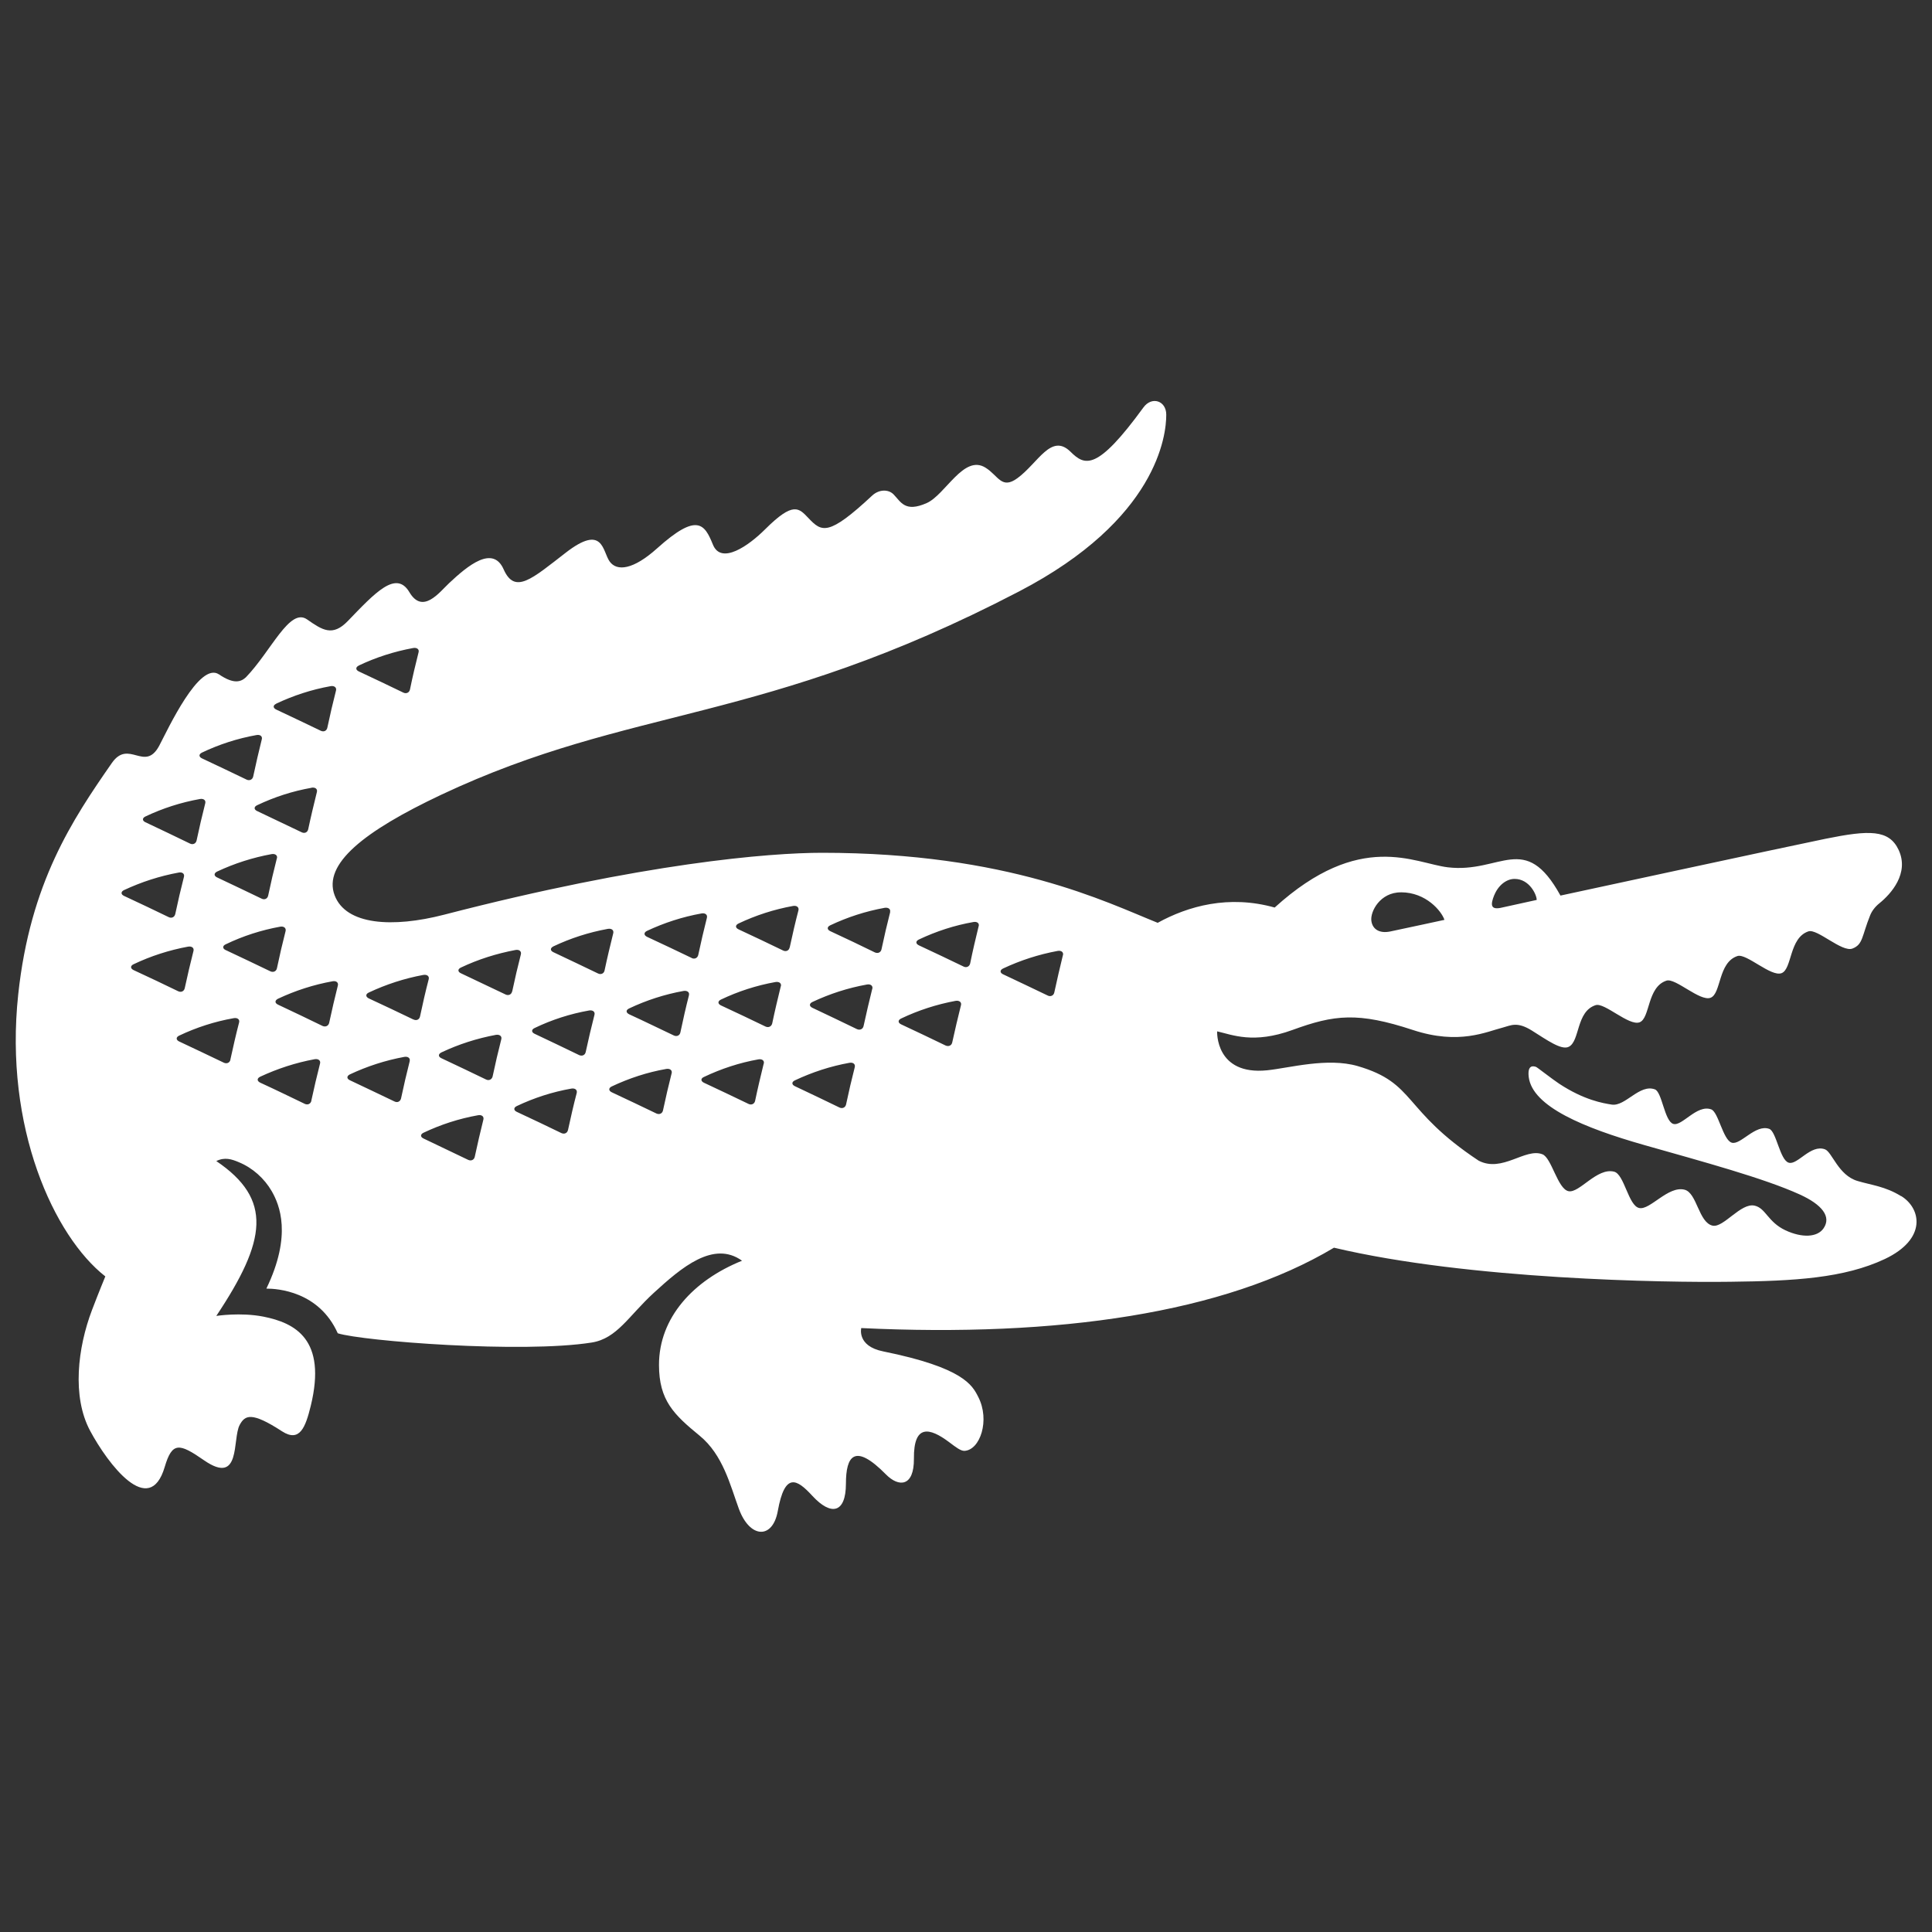 <?xml version="1.0" encoding="UTF-8"?>
<svg id="a" data-name="Layer 1" xmlns="http://www.w3.org/2000/svg" width="512" height="512" viewBox="0 0 512 512">
  <rect x="0" y="0" width="512" height="512" fill="#333333" stroke="none"/>
  <path d="M281.68,253.14c-.79,3.21-1.55,6.52-2.28,9.88-.17.82-.99,1.2-1.76.8-3.69-1.77-7.62-3.65-11.79-5.61-.9-.4-.92-1.14,0-1.56,4.57-2.15,9.43-3.72,14.41-4.64,1.01-.19,1.63.34,1.44,1.12M259.35,245.46c-.79,3.23-1.57,6.52-2.25,9.88-.19.8-.97,1.2-1.76.8-3.71-1.79-7.64-3.67-11.81-5.61-.9-.42-.92-1.14,0-1.56,4.55-2.15,9.38-3.74,14.41-4.62.99-.19,1.65.32,1.42,1.12ZM252.35,276.26c-.17.82-.94,1.16-1.74.82-3.69-1.77-7.6-3.67-11.79-5.61-.9-.42-.9-1.14,0-1.56,4.55-2.17,9.4-3.74,14.41-4.67.99-.17,1.65.36,1.44,1.14-.82,3.21-1.57,6.52-2.32,9.88ZM235.91,241.7c-.82,3.19-1.59,6.5-2.3,9.86-.17.84-.94,1.2-1.76.84-3.69-1.82-7.6-3.67-11.79-5.62-.92-.42-.94-1.14-.04-1.56,4.57-2.17,9.43-3.74,14.43-4.64.99-.15,1.63.36,1.42,1.14M231.16,262.03c-.79,3.19-1.57,6.48-2.3,9.86-.17.84-.97,1.2-1.76.84-3.69-1.79-7.62-3.67-11.79-5.64-.9-.42-.9-1.14,0-1.56,4.57-2.15,9.4-3.72,14.43-4.62.99-.19,1.63.34,1.44,1.14M226.52,282.82c-.82,3.21-1.59,6.5-2.3,9.86-.17.82-.97,1.2-1.76.82-3.69-1.77-7.6-3.69-11.79-5.64-.9-.42-.92-1.14,0-1.56,4.57-2.15,9.4-3.74,14.41-4.64.99-.19,1.65.34,1.44,1.14M209.26,251.08c-.15.82-.94,1.2-1.72.82-3.71-1.79-7.62-3.67-11.81-5.61-.9-.42-.92-1.12,0-1.56,4.57-2.17,9.43-3.74,14.43-4.64.99-.17,1.61.34,1.44,1.14-.84,3.19-1.59,6.48-2.32,9.86M206.92,261.36c-.79,3.23-1.57,6.48-2.28,9.88-.21.8-.97,1.18-1.78.8-3.69-1.77-7.62-3.67-11.79-5.59-.9-.42-.9-1.14,0-1.56,4.55-2.17,9.4-3.74,14.43-4.64,1.01-.17,1.65.36,1.44,1.14M202.39,281.87c-.79,3.23-1.57,6.48-2.28,9.88-.17.8-.97,1.18-1.74.8-3.71-1.77-7.62-3.67-11.81-5.61-.88-.42-.92-1.14,0-1.54,4.57-2.17,9.38-3.76,14.43-4.66.99-.17,1.63.36,1.42,1.14M183.28,253.86c-3.71-1.77-7.64-3.67-11.81-5.59-.88-.42-.9-1.16,0-1.58,4.57-2.15,9.43-3.72,14.45-4.62.97-.17,1.61.34,1.42,1.14-.82,3.21-1.57,6.5-2.3,9.88-.19.8-.97,1.18-1.74.8M182.59,263.72c-.82,3.19-1.57,6.48-2.28,9.88-.17.84-.97,1.18-1.76.8-3.71-1.75-7.6-3.67-11.79-5.59-.92-.44-.94-1.14-.04-1.56,4.57-2.17,9.43-3.74,14.43-4.64.99-.15,1.63.36,1.42,1.12M178,284.39c-.82,3.21-1.57,6.48-2.3,9.88-.17.82-.94,1.18-1.74.82-3.71-1.77-7.62-3.67-11.81-5.61-.9-.42-.92-1.14-.04-1.56,4.59-2.17,9.43-3.76,14.45-4.64.99-.17,1.63.36,1.44,1.12ZM158.48,257.98c-3.71-1.77-7.62-3.67-11.79-5.62-.9-.4-.94-1.1-.04-1.56,4.57-2.17,9.4-3.72,14.43-4.64.99-.17,1.63.34,1.44,1.14-.79,3.19-1.59,6.48-2.3,9.86-.15.84-.97,1.2-1.74.82ZM155.22,278.79c-.17.82-.94,1.18-1.74.82-3.69-1.79-7.62-3.67-11.79-5.64-.88-.4-.92-1.12,0-1.54,4.57-2.2,9.43-3.76,14.41-4.64.99-.17,1.65.34,1.44,1.14-.82,3.21-1.59,6.5-2.32,9.86ZM150.52,299.46c-.17.82-.94,1.18-1.74.82-3.71-1.79-7.6-3.67-11.79-5.61-.9-.4-.94-1.14-.02-1.56,4.57-2.17,9.43-3.74,14.43-4.62.99-.17,1.63.34,1.44,1.14-.84,3.19-1.59,6.5-2.32,9.86M135.72,262.73c-.17.82-.94,1.2-1.74.82-3.71-1.77-7.62-3.63-11.81-5.61-.88-.38-.94-1.12,0-1.54,4.57-2.17,9.4-3.69,14.43-4.64,1.01-.19,1.63.36,1.44,1.14-.82,3.19-1.59,6.48-2.3,9.84M132.85,275.41c-.82,3.21-1.59,6.5-2.3,9.86-.19.8-.97,1.2-1.76.8-3.69-1.77-7.62-3.67-11.79-5.62-.9-.4-.92-1.12,0-1.56,4.55-2.15,9.4-3.71,14.41-4.64.99-.17,1.65.36,1.44,1.14M128.1,296.71c-.79,3.21-1.57,6.48-2.28,9.84-.17.82-.94,1.2-1.76.82-3.69-1.77-7.6-3.65-11.79-5.64-.9-.4-.92-1.12-.04-1.54,4.57-2.17,9.4-3.74,14.45-4.64.97-.19,1.63.34,1.42,1.14M109.55,270.18c-3.71-1.77-7.62-3.67-11.81-5.59-.88-.42-.9-1.16,0-1.56,4.57-2.15,9.43-3.74,14.43-4.66,1.01-.17,1.65.34,1.44,1.14-.84,3.21-1.59,6.5-2.3,9.86-.17.82-.94,1.2-1.74.8M108.58,281.22c-.82,3.23-1.59,6.52-2.3,9.88-.19.8-.94,1.2-1.74.8-3.71-1.77-7.62-3.65-11.79-5.61-.9-.4-.92-1.12-.04-1.56,4.57-2.15,9.4-3.72,14.41-4.64,1.01-.19,1.68.36,1.44,1.14M87.24,271.05c-.19.84-.97,1.18-1.76.84-3.71-1.82-7.62-3.67-11.79-5.64-.9-.42-.92-1.12,0-1.58,4.57-2.15,9.43-3.72,14.43-4.62.97-.19,1.61.34,1.42,1.1-.82,3.23-1.57,6.52-2.3,9.88M82.52,291.71c-.17.82-.97,1.2-1.76.82-3.69-1.77-7.6-3.69-11.79-5.61-.9-.44-.92-1.14-.02-1.58,4.57-2.13,9.43-3.72,14.43-4.64.99-.17,1.63.36,1.44,1.12-.82,3.21-1.59,6.5-2.32,9.88M59.82,251.79c-.88-.4-.9-1.14,0-1.54,4.57-2.2,9.4-3.76,14.43-4.67.97-.17,1.61.36,1.44,1.14-.82,3.19-1.59,6.5-2.3,9.88-.17.82-.97,1.18-1.76.8-3.69-1.77-7.6-3.65-11.81-5.62ZM61.07,280.82c-.17.82-.97,1.18-1.76.8-3.71-1.77-7.62-3.65-11.81-5.61-.88-.4-.92-1.14-.02-1.56,4.57-2.17,9.43-3.74,14.43-4.62,1.01-.19,1.65.32,1.46,1.1-.84,3.23-1.59,6.52-2.32,9.88M35.41,257.09c-.88-.42-.92-1.14,0-1.56,4.55-2.17,9.43-3.74,14.43-4.66.99-.17,1.63.34,1.44,1.12-.82,3.21-1.59,6.52-2.32,9.88-.17.82-.94,1.2-1.74.82-3.69-1.79-7.62-3.67-11.79-5.59M32.88,235.88c4.59-2.15,9.45-3.72,14.45-4.64.99-.21,1.63.34,1.42,1.12-.82,3.21-1.59,6.5-2.3,9.86-.19.84-.97,1.22-1.76.82-3.71-1.79-7.62-3.67-11.81-5.61-.88-.4-.9-1.12,0-1.56M38.55,216.37c4.57-2.17,9.4-3.72,14.41-4.62.99-.19,1.63.34,1.44,1.1-.82,3.23-1.59,6.52-2.3,9.88-.17.82-.97,1.22-1.76.82-3.69-1.79-7.6-3.67-11.79-5.64-.88-.4-.9-1.12,0-1.54ZM53.53,199.44c4.55-2.17,9.4-3.74,14.43-4.64.99-.19,1.63.34,1.42,1.12-.79,3.21-1.57,6.48-2.28,9.86-.17.82-.97,1.2-1.76.82-3.71-1.77-7.62-3.67-11.79-5.61-.9-.42-.92-1.12,0-1.56M73.37,227.47c-.82,3.21-1.59,6.48-2.3,9.86-.17.82-.94,1.22-1.74.82-3.71-1.77-7.62-3.67-11.79-5.62-.88-.4-.9-1.12,0-1.56,4.57-2.15,9.45-3.71,14.43-4.62.97-.17,1.63.34,1.42,1.12M82.54,208.75c1.01-.17,1.65.34,1.44,1.14-.79,3.21-1.59,6.5-2.3,9.86-.17.82-.92,1.2-1.72.82-3.71-1.79-7.62-3.65-11.79-5.62-.9-.4-.94-1.14-.02-1.56,4.55-2.17,9.4-3.74,14.41-4.62M73.18,186.48c4.57-2.15,9.4-3.74,14.43-4.64.99-.17,1.63.36,1.44,1.14-.82,3.21-1.59,6.48-2.3,9.86-.17.84-.94,1.2-1.74.82-3.71-1.77-7.62-3.67-11.79-5.61-.9-.42-.94-1.14,0-1.56M95.08,176.37c4.57-2.17,9.4-3.72,14.43-4.64.99-.17,1.63.36,1.42,1.12-.82,3.21-1.59,6.5-2.28,9.86-.17.84-.97,1.22-1.76.84-3.71-1.79-7.62-3.67-11.79-5.61-.88-.4-.92-1.14,0-1.56M371.28,236.47c6.66,0,10.76,5.02,11.51,7.3,0,0-10,2.17-14.36,3.08-2.86.59-4.7-.59-5-2.79-.36-2.45,2.3-7.62,7.86-7.58M395.99,237.25c1.03-2.58,3.18-4.33,5.39-4.33,3.97,0,5.88,4.26,5.86,5.57l-9.6,2.11c-2.68.51-2.62-.93-1.67-3.34M503.75,316.96c-4.12-2.55-7.73-2.87-11.49-3.99-5.11-1.52-6.72-7.66-8.61-8.38-3.82-1.44-7.32,4.29-9.64,3.53-2.32-.72-3.26-8.25-5.13-8.95-3.67-1.35-7.64,4.39-9.96,3.65-2.3-.72-3.54-8.15-5.43-8.82-3.82-1.39-7.77,4.6-10.07,3.84-2.32-.74-2.96-8.44-4.85-9.14-4.08-1.52-7.84,4.58-11.44,4.03-2.3-.36-7.32-1.18-13.93-5.53-1.89-1.25-5.82-4.35-6.12-4.45-.67-.25-2.36-.68-1.95,2.68.97,7.85,14.71,13.49,30.51,17.99,15.78,4.48,31.78,8.8,41.31,13.13,5.9,2.68,8.44,5.87,6.31,8.97-1.65,2.41-5.69,2.58-10.09.53-4.72-2.22-5.2-5.87-8.18-6.54-3.65-.84-8.27,5.95-11.14,5.3-3.71-.84-4.12-8.66-7.41-9.52-4.34-1.14-9.17,5.47-12.02,4.85-2.88-.57-3.95-8.93-6.66-9.63-4.57-1.16-9.21,5.76-12.09,5.17-2.88-.59-4.47-8.8-6.89-9.77-4.55-1.82-10.65,4.96-16.94,1.67-20.4-13.53-16.49-20.52-32.06-25.06-8.05-2.32-18.08.51-23.96,1.12-13.81,1.41-13.27-10.32-13.27-10.32,4.02.91,9.62,3.4,19.95-.36,11.14-4.07,17.37-4.79,31.93,0,12.26,4.05,19.56.42,23.85-.65,2.1-.55,3.74-1.67,7.71.82,3.97,2.49,7.77,5.24,9.73,4.29,3.01-1.46,1.93-9.37,7.13-11.04,2.36-.78,8.82,5.59,11.66,4.54,2.83-1.08,1.95-9.37,7.13-11.04,2.38-.76,8.85,5.59,11.68,4.54,2.86-1.1,1.95-9.37,7.13-11.06,2.38-.76,8.87,5.59,11.68,4.54,2.83-1.08,1.98-9.37,7.13-11.08,2.36-.76,8.87,5.62,11.66,4.56,2.83-1.1,2.43-3.21,4.7-8.84.45-1.1,1.27-2.22,2.43-3.15,3.16-2.55,7.94-7.98,5.13-14.1-2.55-5.51-7.84-5.34-19.41-3-9.75,1.98-70.23,15.05-70.23,15.05-9.45-17.16-15.82-5.83-29.84-7.49-8.87-1.06-23.21-9.94-45.9,10.66-12.2-3.42-22.97-.38-31,4.05-13.61-5.45-39.59-18.56-88.93-18.56-13.96,0-47.26,2.7-100.23,16.42-13.57,3.5-25.96,2.77-28.96-5.15-3.13-8.3,7.75-16.97,28.23-26.64,50.84-23.94,84.79-18.3,153.15-53.89,36.65-19.06,39.03-41.44,39.01-46.84,0-3.72-3.84-4.96-6.05-1.92-12.32,16.91-15.5,15.52-19.32,11.74-5.13-5.05-8.57,2.98-14.08,7.01-4.19,3.06-5.02-.63-8.42-2.77-5.78-3.67-10.65,7.18-15.63,9.37-5.75,2.53-6.81-.3-8.76-2.3-1.37-1.41-3.86-1.37-5.67.3-11.66,10.89-13.38,9.65-16.85,6.02-2.58-2.7-3.99-4.58-11.53,2.93-4.36,4.35-11.64,9.48-13.83,4.05-2.21-5.43-4.12-8.59-14.81,1.01-6.33,5.68-10.65,6.14-12.56,3.46-1.93-2.7-1.63-10.07-11.64-2.32-8.98,6.95-13.48,11.12-16.45,4.41-2.86-6.48-9.47-1.03-14.47,3.67-2.62,2.47-7,8.34-10.52,2.36-3.52-5.91-9.1.19-16.32,7.68-4.06,4.2-6.76,2.36-10.78-.44-4.62-3.25-9.49,8.36-16.21,15.33-1.27,1.16-3.09,1.98-7.13-.76-5.22-3.52-13.51,14.48-15.85,18.91-3.84,7.14-8.07-1.88-12.56,4.58-10.46,15.05-21.62,31.73-24.8,61.28-3.8,35.36,9.53,64.17,23.08,74.77,0,0-1.65,3.97-3.54,8.93-3.78,9.96-5.35,22.9-.49,31.98,4.7,8.76,15.7,23.35,19.77,9.58,1.98-6.69,3.84-6.33,10.41-1.77,9.9,6.86,7.47-5.64,9.45-9.35,1.4-2.6,3.11-3.61,11.25,1.69,4.68,3,6.2-1.08,7.6-6.78,4.29-17.63-4.16-21.95-12.54-23.62-6.1-1.2-12.5-.19-12.5-.19,13.33-19.99,14.99-30.9,0-41.04,2.23-1.1,4.06-.51,5.97.3,3.69,1.52,6.76,4.31,8.72,7.68,2.06,3.59,5.45,11.59-1.42,25.82,2.88,0,13.93.68,18.92,11.84,6.55,2.07,48.85,5.38,67.31,2.45,6.72-1.08,9.75-7.03,16.45-13.17,7.3-6.69,15.8-13.95,23.38-8.51-12.93,5.21-22.01,15.09-22.01,27.61,0,9.42,3.95,13.17,10.78,18.77,6.18,5.07,8.09,13.09,10.37,19.32,2.9,7.94,8.97,8.19,10.33.65,1.87-10.43,5.07-8.49,9.17-4.03,4.98,5.4,8.87,4.58,8.89-3.19,0-7.35,2.25-10.98,10.61-2.49,3.39,3.44,7.47,3.31,7.41-4.18-.09-9.16,4.1-8.3,9.34-4.37,1.82,1.37,3.07,2.34,4.06,2.3,4.12-.21,6.83-8.09,3.65-14.29-1.57-3.1-3.89-7.75-25.21-12.07-7-1.41-5.8-6.18-5.8-6.18,52.09,2.49,96.25-3.95,125.28-21.3,35.68,8.46,87.9,9.27,105.01,9.03,17.11-.19,30.21-.97,40.95-6.02,11.29-5.34,9.6-13.45,4.38-16.68" fill="#fff"/>
</svg>